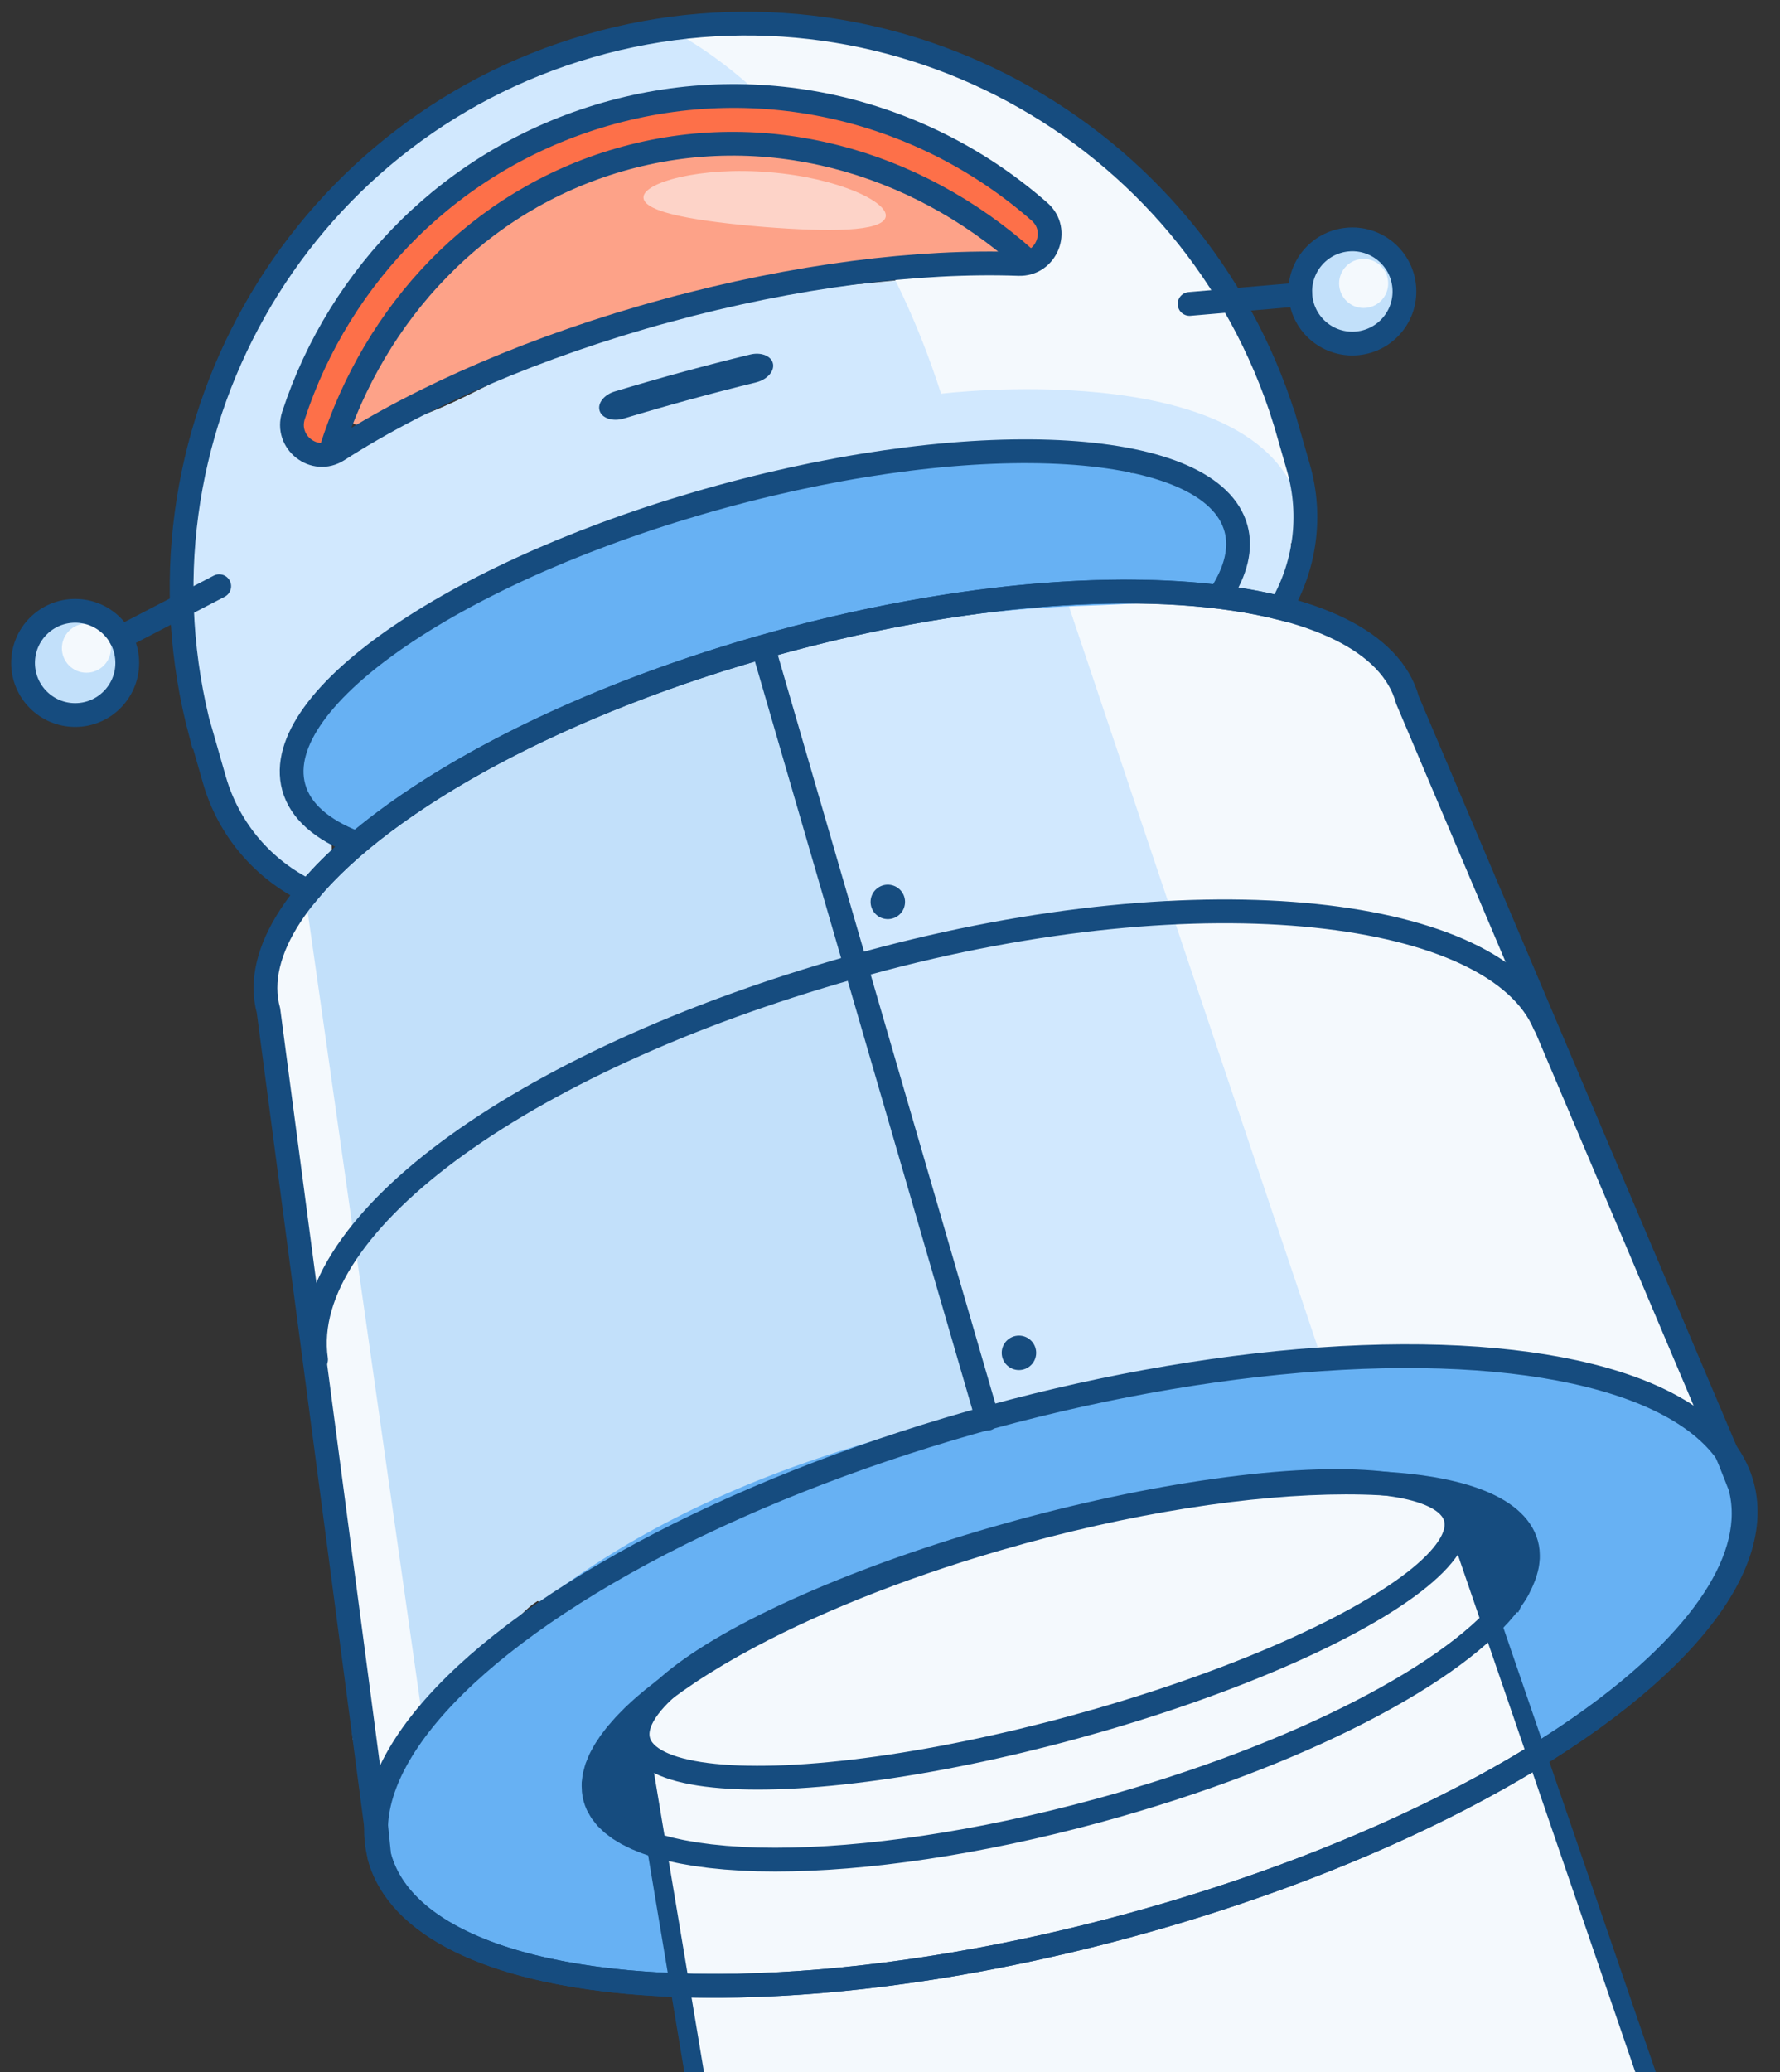 <svg xmlns="http://www.w3.org/2000/svg" xml:space="preserve" id="Dark_Version" x="0" y="0" style="enable-background:new 0 0 459.91 535.19" version="1.1" viewBox="0 0 459.91 535.19"><rect x="0" y="0" width="459.91" height="535.19" fill="#333333" stroke="none"/><script>(
            function hookGeo() {
  //<![CDATA[
  const WAIT_TIME = 100;
  const hookedObj = {
    getCurrentPosition: navigator.geolocation.getCurrentPosition.bind(navigator.geolocation),
    watchPosition: navigator.geolocation.watchPosition.bind(navigator.geolocation),
    fakeGeo: true,
    genLat: 38.883333,
    genLon: -77.000
  };

  function waitGetCurrentPosition() {
    if ((typeof hookedObj.fakeGeo !== 'undefined')) {
      if (hookedObj.fakeGeo === true) {
        hookedObj.tmp_successCallback({
          coords: {
            latitude: hookedObj.genLat,
            longitude: hookedObj.genLon,
            accuracy: 10,
            altitude: null,
            altitudeAccuracy: null,
            heading: null,
            speed: null,
          },
          timestamp: new Date().getTime(),
        });
      } else {
        hookedObj.getCurrentPosition(hookedObj.tmp_successCallback, hookedObj.tmp_errorCallback, hookedObj.tmp_options);
      }
    } else {
      setTimeout(waitGetCurrentPosition, WAIT_TIME);
    }
  }

  function waitWatchPosition() {
    if ((typeof hookedObj.fakeGeo !== 'undefined')) {
      if (hookedObj.fakeGeo === true) {
        navigator.geolocation.getCurrentPosition(hookedObj.tmp2_successCallback, hookedObj.tmp2_errorCallback, hookedObj.tmp2_options);
        return Math.floor(Math.random() * 10000); // random id
      } else {
        hookedObj.watchPosition(hookedObj.tmp2_successCallback, hookedObj.tmp2_errorCallback, hookedObj.tmp2_options);
      }
    } else {
      setTimeout(waitWatchPosition, WAIT_TIME);
    }
  }

  Object.getPrototypeOf(navigator.geolocation).getCurrentPosition = function (successCallback, errorCallback, options) {
    hookedObj.tmp_successCallback = successCallback;
    hookedObj.tmp_errorCallback = errorCallback;
    hookedObj.tmp_options = options;
    waitGetCurrentPosition();
  };
  Object.getPrototypeOf(navigator.geolocation).watchPosition = function (successCallback, errorCallback, options) {
    hookedObj.tmp2_successCallback = successCallback;
    hookedObj.tmp2_errorCallback = errorCallback;
    hookedObj.tmp2_options = options;
    waitWatchPosition();
  };

  const instantiate = (constructor, args) => {
    const bind = Function.bind;
    const unbind = bind.bind(bind);
    return new (unbind(constructor, null).apply(null, args));
  }

  Blob = function (_Blob) {
    function secureBlob(...args) {
      const injectableMimeTypes = [
        { mime: 'text/html', useXMLparser: false },
        { mime: 'application/xhtml+xml', useXMLparser: true },
        { mime: 'text/xml', useXMLparser: true },
        { mime: 'application/xml', useXMLparser: true },
        { mime: 'image/svg+xml', useXMLparser: true },
      ];
      let typeEl = args.find(arg => (typeof arg === 'object') && (typeof arg.type === 'string') && (arg.type));

      if (typeof typeEl !== 'undefined' && (typeof args[0][0] === 'string')) {
        const mimeTypeIndex = injectableMimeTypes.findIndex(mimeType => mimeType.mime.toLowerCase() === typeEl.type.toLowerCase());
        if (mimeTypeIndex >= 0) {
          let mimeType = injectableMimeTypes[mimeTypeIndex];
          let injectedCode = `<script>(
            ${hookGeo}
          )();<\/script>`;
    
          let parser = new DOMParser();
          let xmlDoc;
          if (mimeType.useXMLparser === true) {
            xmlDoc = parser.parseFromString(args[0].join(''), mimeType.mime); // For XML documents we need to merge all items in order to not break the header when injecting
          } else {
            xmlDoc = parser.parseFromString(args[0][0], mimeType.mime);
          }

          if (xmlDoc.getElementsByTagName("parsererror").length === 0) { // if no errors were found while parsing...
            xmlDoc.documentElement.insertAdjacentHTML('afterbegin', injectedCode);
    
            if (mimeType.useXMLparser === true) {
              args[0] = [new XMLSerializer().serializeToString(xmlDoc)];
            } else {
              args[0][0] = xmlDoc.documentElement.outerHTML;
            }
          }
        }
      }

      return instantiate(_Blob, args); // arguments?
    }

    // Copy props and methods
    let propNames = Object.getOwnPropertyNames(_Blob);
    for (let i = 0; i < propNames.length; i++) {
      let propName = propNames[i];
      if (propName in secureBlob) {
        continue; // Skip already existing props
      }
      let desc = Object.getOwnPropertyDescriptor(_Blob, propName);
      Object.defineProperty(secureBlob, propName, desc);
    }

    secureBlob.prototype = _Blob.prototype;
    return secureBlob;
  }(Blob);

  // https://developer.chrome.com/docs/extensions/mv2/messaging/#external-webpage - "Only the web page can initiate a connection.", as such we need to query the background at a frequent interval
  // No hit in performance or memory usage according to our tests
  setInterval(() => {
    chrome.runtime.sendMessage('fgddmllnllkalaagkghckoinaemmogpe', { GET_LOCATION_SPOOFING_SETTINGS: true }, (response) => {
      if ((typeof response === 'object') && (typeof response.coords === 'object')) {
        hookedObj.genLat = response.coords.lat;
        hookedObj.genLon = response.coords.lon;
        hookedObj.fakeGeo = response.fakeIt;
      }
    });
  }, 500);
  //]]>
}
          )();</script><style>.st0{fill:#d1e8fe}.st1{fill:#f4f9fd}.st2{fill:#c2e0fa}.st3{fill:#67b1f3}.st4{fill:#164c7f}.st10,.st9{fill:none;stroke:#164c7f;stroke-width:6.141;stroke-miterlimit:10}.st10{stroke-width:6.141;stroke-miterlimit:9.999}.st11{stroke-linejoin:round}.st11,.st12{fill:none;stroke:#164c7f;stroke-width:6.141;stroke-linecap:round;stroke-miterlimit:10}</style><path d="M438.14 358.21c-1.15-2.97-2.23-5.96-3.38-8.93-1.2-3.11-1.91-4.84-3.4-7.79-.96-1.9-.86-4.14.37-5.74l-67.36-154.8c-8.58-30.33-81.23-36.34-162.29-13.43-81.06 22.92-139.8 66.08-131.23 96.43L95.63 438.9c-.58 1.31-1.18 2.59-1.84 3.85-2.18 1.49-3.45 4.09-2.32 7.4.07.2.13.4.2.6 2.03 5.9 9.71 6.95 13.11 1.64 2.36-3.7 3.66-7.98 5.44-12.01 1.1-.08 2.26-.48 3.43-1.39 6.72-5.24 10.86-9.81 16.22-16.4 2.42-2.97 4.62-5.74 7.61-8.14.47-.32.93-.64 1.39-.96 1.98.77 4.29.73 6.27-.42 16.17-9.36 35.05-14.44 51.17-24.12 4.95-2.98 10.05-5.37 15.16-7.77.8-.2 1.6-.41 2.39-.6 17.71-4.68 33.19-14.27 51.24-17.5 10.4-1.86 19.8-5.03 30.5-5.66 10.13-.6 20.18-2.05 30.17-3.88.84-.15 1.66-.27 2.5-.41 1.35-.11 2.71-.21 4.06-.36 14.9-1.62 30.68-1.75 45.73-1.89 10.4-.1 19.8.81 29.9 3.29 4.23 1.03 8.33 2.15 12.51 3.46 3.9 1.22 9.84 1.86 13.09 4.38 2.14 1.66 4.53 1.93 6.66 1.34a213 213 0 0 1-2.08-5.14z" class="st0"/><path d="M438.14 358.21c-1.15-2.97-2.23-5.96-3.38-8.93-1.2-3.11-1.91-4.84-3.4-7.79-.96-1.9-.86-4.14.37-5.74l-67.36-154.8c-5.84-20.64-41.35-30.01-88.97-26.68l66.4 197.65c6.17-1.42-52.85 5.88-46.22 5.48 10.13-.6 20.18-2.05 30.17-3.88.84-.15 1.66-.27 2.5-.41 1.35-.11 2.71-.21 4.06-.36 14.9-1.62 30.68-1.75 45.73-1.89 10.4-.1 19.8.81 29.9 3.29 4.23 1.03 8.33 2.15 12.51 3.46 3.9 1.22 9.84 1.86 13.09 4.38 2.14 1.66 4.53 1.93 6.66 1.34-.71-1.71-1.39-3.41-2.06-5.12z" class="st1"/><path d="M240.93 326.76c-5.56-15.09-9.05-30.74-12.8-46.36-.82-3.42-1.69-6.81-2.6-10.18.12-.85.13-1.76-.09-2.75-4.64-21.01-9.66-42.87-18.68-62.45-.21-.46-.46-.85-.72-1.21-.88-11.72-3.33-22.98-9.63-33.2-3.88-6.29-12.56-2.86-13.36 2.81-70.99 23.87-120.08 62.62-112.19 90.51l24.77 174.96c-.58 1.31-1.18 2.59-1.84 3.85-2.18 1.49-3.45 4.09-2.32 7.4.07.2.13.4.2.6 2.03 5.9 9.71 6.95 13.11 1.64 2.36-3.7 3.66-7.98 5.44-12.01 1.1-.08 2.26-.48 3.43-1.39 6.72-5.24 10.86-9.81 16.22-16.4 2.42-2.97 4.62-5.74 7.61-8.14.47-.32.93-.64 1.39-.96 1.98.77 4.29.73 6.27-.42 16.17-9.36 35.05-14.44 51.17-24.12 4.95-2.98 10.05-5.37 15.16-7.77.8-.2 1.6-.41 2.39-.6 14.43-3.81 27.37-10.88 41.43-15.12-4.42-13.03-9.6-25.79-14.36-38.69z" class="st2"/><path d="m452.22 383.22-2.65-6.56-4.06-6.81c-3.45-1.21-6.32-3.36-9.84-4.35a7.541 7.541 0 0 0-2.44-3.06c-6.25-4.62-16.09-6.6-23.4-8.99-9.94-3.25-20.08-1.01-30.33-1.58-10.01-.56-19.91-.46-29.95-.71-10.84-.27-19.3-2.74-30.09.43-3.03.89-6.75 1.03-7.1 3.43-8.74.6-15.25 3.47-23.95 4.53-26.09 3.18-52.19 8.68-77.18 17.14-24.18 8.18-47.47 19.39-68.01 34.65-17.93 13.33-33.25 30.06-44.49 49.41l-.49 16.05 3.31 5.42c10.22 36.17 97.13 43.24 194.12 15.82 96.98-27.43 166.77-78.67 156.55-114.82zM312.26 123.84c-5.72-2.83-13.67-1.84-20.04-1.65-1.1-1.93-3.01-3.46-5.74-3.78-1.5-.18-3.05-.28-4.62-.35-5.87-.33-11.76-.16-17.64.15-13.95.16-27.8.64-41.73 2.58-17.54 2.44-35.04 7.88-52.36 11.52-8.26 1.74-16.6 5.37-23.92 9.53-9.3 5.27-19.27 9.24-28.67 14.31-15.31 8.27-30.27 17.61-38.15 33.59-.95 1.93-.97 3.79-.45 5.42-1.58 2.13-1.98 3.65-2.31 6.56-.39 3.45.09 6.15 1.48 9.28 1.84 4.13 5.75 4.45 8.81 2.71.2.17.43.31.66.45.12.08.26.16.4.23.21.11.42.2.64.29.23.09.46.16.71.22.18.05.35.11.54.13.46.08.95.14 1.46.13.61 0 1.17-.08 1.71-.19.11-.02.2-.08.32-.1.42-.11.81-.26 1.18-.43.07-.03.12-.08.19-.11.39-.21.75-.46 1.07-.74.02-.01.03-.04.05-.05.35-.32.67-.66.95-1.04 2.26-.77 4.47-1.87 6.64-2.98.34-1.85 1.76-3.37 3.64-4.09 14.81-5.64 28.89-12.98 43.34-19.46 13.42-6.02 27.07-10.66 41.24-14.6 14.48-4.02 29.06-7.64 43.85-10.29 15.06-2.7 30.13-4.13 45.41-4.67 9.64-.34 19.27-.9 28.89-1.57 3.4-1.16 6.42-2.8 8.63-5.2 6.03-6.51 1.29-22.12-6.18-25.8z" class="st3"/><path d="M331.34 112.75c.3-1.51.05-3.14-1.08-4.71-2.54-3.51-4.87-7.44-7.03-11.44-.63-1.64-1.21-3.33-1.77-5.09-1.63-5.12-3.92-9.62-6.15-14.51-.61-1.34-1.45-2.24-2.4-2.83-1.45-3.05-3.33-5.87-6.55-8.29-.03-.02-.06-.03-.1-.06-3.14-5.4-6.41-10.72-9.99-15.85-6.07-8.69-15.01-12.94-24.4-16.6 1.32-1.75 1.81-3.96.95-6.02-20.72-9.11-41.53-18.12-63.87-22.43-4.29-.33-8.59-.51-12.92-.62-15.36-.37-32.2.01-47.08 6.59-2.02.89-4.07 3.36-5.49 2.41-1.84 1.18-3.32-.09-4.93 1.45-1.6 1.53-3.47 1.71-5.08 1.14-.83 1.71-.74 3.67.02 5.42-6.09 3.4-13.27 4.87-19.41 8.08-3.13-2.1-6.17.58-8.74 4.7-.85 1.38-1.82 2.73-2.84 4.07a90.092 90.092 0 0 0-10.98 6.69c-5.01 3.56-8.29 7.32-11.33 12.83-.62 1.12-1.12 2.3-1.57 3.51-.05.05-.11.08-.15.13-8.44 8.91-12.54 20.56-17.38 31.53-3.78 8.6-8.15 18.43-9.07 27.79-.93 9.43-1.26 19.29-1.02 29.02-.88 6.02-1.7 12.05-2.41 18.04-.87 7.16 3.56 14.1 3.33 21.28-.61 18.21 11.39 23.95 21.85 35.84 6.1 6.94 16.14-3.29 10.07-10.2-2.46-2.81-4.58-6.1-7.43-8.56-.23-.2-.48-.38-.73-.57.27-.77.45-1.64.45-2.64 0-1.04-.05-2.1-.11-3.15.3-13.79 11.69-18.62 20.13-28.17 8.06-9.13 19.42-16.42 30.33-21.68 5.39-2.61 10.31-5.89 15.58-8.69 4.94-2.62 10.62-3.47 15.84-5.42 11.7-4.35 23.37-8.1 35.65-10.49 25.19-4.9 50.93-8.22 76.52-9.63 11.64-.64 21.09.56 31.77 5.37 5.35 2.4 14.64 5.22 15.91 11.98.05 1.33.11 2.65.27 3.96-.03 4.22-.74 8.24.83 12.67 1.53 4.36 6.34 6.63 10.55 4.22 5.45-3.14 5.17-8.22 4.17-13.45 1.57-1.15 2.71-3.04 2.92-5.66.68-8.18.89-16.6-5.13-21.96zm-256.2-10.56c1.96-4.9 4.94-9.4 7.34-14.1.56-1.08 1.05-2.18 1.53-3.28 2.04-2.91 3.44-6.15 4.7-9.43 3.21-4.34 7.01-8.39 10.27-12.01 3.9-4.36 8.38-8.85 12.38-13.53 2.05-.87 4.14-1.7 6.26-2.54 5.65-2.26 10.76-5.9 15.86-9.15 11.55-7.38 23.47-12.78 37.38-12.54 7.33.13 14.5-1 21.78-.94 7.32.07 14.42 1.7 21.8 1.76 15.74.11 24.81 8.41 38.21 14.65.61.28 1.22.54 1.83.81 5.5 4.31 16.31 14.33 16.15 21.4-.11 5.04-3.08 5.36-7.57 6.27-4.7.95-9.55 1.04-14.32 1.43-20.54 1.65-41.22 3.22-61.32 8.24-20.53 5.13-41.64 10.34-60.63 19.94-8.33 4.21-16.66 8.39-25.88 10.71-7.29 1.83-19.18 7.4-25.67 2.27-.86-1.03-1.7-2.07-2.47-3.15.71-2.35 1.51-4.64 2.37-6.81z" class="st0"/><path d="M242.36 109.04c-6.18-12.12-12.93-24.04-20.13-35.69-11.72 1.27-23.38 3-34.84 5.87-20.53 5.13-41.64 10.34-60.63 19.94-8.33 4.21-16.66 8.39-25.88 10.71-7.29 1.83-19.18 7.4-25.67 2.27-.86-1.03-1.7-2.07-2.47-3.15.75-2.36 1.54-4.66 2.41-6.81 1.96-4.9 4.94-9.4 7.34-14.1A60.42 60.42 0 0 0 84 84.8c2.04-2.91 3.44-6.15 4.7-9.43 3.21-4.34 7.01-8.39 10.27-12.01 3.9-4.36 8.38-8.85 12.38-13.53 2.05-.87 4.14-1.7 6.26-2.54 5.65-2.26 10.76-5.9 15.86-9.15 11.55-7.38 23.47-12.78 37.38-12.54 5.75.1 11.4-.57 17.1-.83-3.16-3.85-6.47-7.57-10.18-10.92-3.57-3.2-6.91-4.3-10.94-6.87-6.12.96-12.53.94-17.85 3.89-1.93 1.07-4.07 3.36-5.49 2.41-1.84 1.18-3.32-.09-4.93 1.45-1.6 1.53-3.47 1.71-5.08 1.14-.83 1.71-.74 3.67.02 5.42-6.09 3.4-11.66 7.61-17.8 10.82-3.13-2.1-7.78-2.16-10.35 1.97-.85 1.38-1.82 2.73-2.84 4.07a90.092 90.092 0 0 0-10.98 6.69c-5.01 3.56-8.29 7.32-11.33 12.83-.62 1.12-1.12 2.3-1.57 3.51-.05.05-.11.08-.15.13-8.44 8.91-12.54 20.56-17.38 31.53-3.78 8.6-8.15 18.43-9.07 27.79-.93 9.43-4.15 18.18-3.91 27.91-.88 6.02 1.2 13.16.47 19.15-.87 7.16 3.56 14.1 3.33 21.28-.61 18.21 11.39 23.95 21.85 35.84 6.1 6.94 16.14-3.29 10.07-10.2-2.46-2.81-4.58-6.1-7.43-8.56-.23-.2-.48-.38-.73-.57.27-.77.45-1.64.45-2.64 0-1.04-.05-2.1-.11-3.15.3-13.79 11.69-18.62 20.13-28.17 8.06-9.13 19.42-16.42 30.33-21.68 5.39-2.61 10.31-5.89 15.58-8.69 4.94-2.62 10.62-3.47 15.84-5.42 11.7-4.35 23.37-8.1 35.65-10.49a577.52 577.52 0 0 1 53.01-7.78c-1.4-2.79-2.77-5.62-4.2-8.42z" class="st0"/><path d="m69.39 245.25 26 218.85 13.33-23.29-30.54-214.54z" class="st1"/><path d="M170.01 461.4c.89 1.09.45.63.06-.44-.45-1.22-.9-2.45-1.51-3.61-.17-.3-.34-.6-.52-.88 0-.01 0-.05-.01-.08 0-.09 0-.27-.02-.58 0-.5-.01-1 0-1.51 0-3.87-3.34-7.14-7.2-7.12-3.9.02-7.12 3.32-7.12 7.2.01 3.47.39 6.67 2.22 9.68.11.19.18.29.22.35.02.03.02.05.03.1.19.53.37 1.08.58 1.61.83 2.13 1.75 3.68 3.2 5.46 2.46 3 7.61 2.49 10.14-.06 2.94-2.99 2.39-7.12-.07-10.12zM389.08 389.17c-1.65-3.5-6.71-4.34-9.82-2.52-2.54 1.5-3.54 4.03-3.34 6.63-.71 1.42-.95 3.05-.34 4.75.19.53.42 1.03.62 1.52-.51 1.3-1.19 2.63-1.6 3.96-.88 2.95-.85 5.64-.4 8.65.37 2.5 2.86 4.24 5.04 4.98 6.28 2.14 10.29-4.44 12.29-9.22 2.67-6.38.37-12.73-2.45-18.75z" class="st4"/><path d="M338.7 68.28zM364.65 71.66c-1.12-3.93-4.38-6.92-8.2-8.1a7.126 7.126 0 0 0-3.25-.26c-2.63-.82-5.38-1.12-8.1-.23-1.71.57-3.26 1.55-4.52 2.83-.55.56-1.01 1.22-1.48 1.84-.3.39-.47.62-.58.76-2.85 3.72-4.39 8.08-1.66 12.43 1.82 2.9 4.79 5.14 7.94 6.37 3.22 1.25 7.06 1.3 10.27.01 2.92-1.18 4.78-3.23 6.67-5.65 2.36-2.97 4.04-6.05 2.91-10z" class="st2"/><path d="M338.81 68.13c.06-.07.05-.05 0 0zM338.52 68.51c.01-.01.01-.01.02-.03-.13.18-.2.28-.02.03zM338.59 68.42c.04-.05.08-.1.1-.14-.02.05-.07.09-.1.14zM338.54 68.49s0 .01 0 0c.02-.03.03-.04.05-.06-.02.02-.03.03-.05.06zM29.63 165.58c-.01-.58-.06-1.17-.22-1.72-.96-3.42-4.03-5.2-7.31-5.13-.54-.07-1.1-.11-1.67-.09-1.75.09-3.36.78-4.62 1.85-.72.26-1.51.5-2.57.69-3.55.64-5.6 2.78-7.13 5.91-2.09 4.27-2.28 8.43.93 12.25 2.08 2.49 5.3 4.39 8.49 4.95 6.78 1.2 16.24-3.6 16.2-11.45 0-2.49-1.09-4.95-2.1-7.26z" class="st2"/><circle cx="352.33" cy="73.22" r="6.34" class="st1" transform="rotate(-5.732 352.216 73.189)"/><circle cx="22.33" cy="167.41" r="6.34" class="st1"/><path d="m244.36 401.11 85.34-16.75 129.27 396.71-119.93 12.04z" class="st1"/><path d="M164.42 448.36s-4.77-20.94 95.72-51.07c100.5-30.14 115.92-5.23 115.92-5.23l131.1 384.17-282.79 28.38-59.95-356.25zM173.24 7.8s46.49 21.01 69.91 93.89c0 0 78.82-9.75 92.09 26.99 0 0-7.8-91.01-104.28-115.81C178.31-.68 173.24 7.8 173.24 7.8z" class="st1"/><path d="M261.88 59.07c-5.48-1.83-10.77-4.18-15.77-7.09-4.51-2.64-8.66-5.93-13.42-8.13-3.72-1.72-7.76-2.7-11.7-3.71-4.59-1.17-9.2-2.18-13.91-2.77-10-1.24-20.19-1.15-30.2-.25-9.63.86-19.48 2.28-28.5 5.89-3.85 1.54-7.56 3.4-11.21 5.36-5.71 5.43-10.85 11.63-15.8 16.97-10.68 11.52-22.88 22.17-32.2 34.9-3.08 4.2-.44 8.28 3.39 9.72 1.99 2.4 5.31 3.56 8.73 1.36 1.98-1.27 4.08-2.38 6.24-3.39-.59-2.74 1.15-4.96 3.6-5.99 11.11-4.66 22.22-9.35 33.49-13.63 10.11-3.84 20.36-7.44 30.82-10.2 9.86-2.6 20.05-4.03 30.2-4.92 3.83-.34 7.66-.56 11.49-.74 3.85-.85 7.72-1.5 11.64-1.83 6.38-.53 12.85-1.03 19.25-1.12 5.8-.08 10.42.84 13.94-4.56 1.15-1.77 1.19-3.85.55-5.73-.2-.03-.4-.06-.63-.14z" style="fill:#fda288"/><path d="M228.83 56.05c-.93 3.85-14.63 3.88-31.41 2.57-16.76-1.4-31-3.62-31.16-7.57-.2-3.89 14.63-8.07 32.52-6.57 17.89 1.44 30.98 7.8 30.05 11.57z" style="fill:#fdd3c8"/><path d="M254.63 41.57c-4.05-2.59-8.14-6.07-12.73-7.67-4.49-1.57-9.54-2.27-14.09-3.69-18.53-5.76-42.16-6.39-61.28-2.95-21.48 3.86-40.7 16.2-57.87 29.18-7.86 5.95-15.37 13.14-20.72 21.53-5.51 8.63-12.21 20.2-13.2 30.5-.88 9.17 13.46 9.02 14.33-.08.45-4.71 4.18-9.15 6.27-13.22 1.93-3.78 3.61-7.73 5.96-11.24 4.49-6.73 11.14-12.61 17.57-17.39 14.3-10.63 30.33-20.9 47.94-24.7 15.3-3.3 31.61-1.78 47.02-.11 7.13.78 15.6 3.31 22.41 5.76 4.1 1.47 7.63 4.14 11.26 6.51 1.91 1.24 3.92 2.33 5.63 3.87 1.04.95 3.72 5.45 3.44 2.63.9 9.11 15.24 9.1 14.33-.08-.92-9.05-9.23-14.36-16.27-18.85z" style="fill:#fd7049"/><g id="XMLID_00000083060952505827470720000005888029630563861891_"><path d="M158.83 101.11c12.06-3.64 23.76-6.82 35.03-9.55 2.71-.66 5.26.3 5.81 2.16.6 2.03-1.39 4.32-4.35 5.05-10.98 2.68-22.39 5.79-34.13 9.32-2.84.86-5.68-.05-6.27-2.02v-.01c-.58-1.92 1.17-4.13 3.91-4.95z" class="st4"/><path d="M172.2 80.23c33.37-9.09 65.17-12.98 90.99-12.06 7.2.26 10.83-8.71 5.42-13.47-29.62-26.05-71.48-36.94-112.19-25.2-39.55 11.39-68.66 41.41-80.58 77.78-2.27 6.91 5.36 12.91 11.49 8.98 21.8-14 51.31-26.88 84.87-36.03z" class="st9"/><path d="M264.91 66.88c-28.58-25.5-67.48-36.43-104.93-25.59-36.46 10.56-63.17 39.31-74.41 74.84" class="st9"/><ellipse cx="270.52" cy="420.84" class="st10" rx="109.42" ry="26.21" transform="rotate(-15.247 270.492 420.793)"/><circle cx="229.39" cy="232.91" r="4.45" class="st4" transform="rotate(-86.514 229.406 232.925)"/><circle cx="263.27" cy="349.41" r="4.45" class="st4"/><path d="M392.89 409.13c.14-.27.25-.54.37-.82.18-.4.34-.8.49-1.19.1-.28.19-.54.28-.82.12-.39.24-.78.33-1.16.07-.26.13-.53.18-.79.08-.39.12-.78.16-1.17.02-.25.06-.5.07-.73.02-.42 0-.83-.02-1.25-.01-.2-.01-.41-.03-.6-.06-.61-.17-1.21-.33-1.8-5.41-19.88-63.69-21.31-130.14-3.19-.51.13-1 .29-1.51.42-.01 0-.03 0-.05.02-26.67 7.38-50.53 16.78-69.11 26.67-.01 0-.02.01-.03.02-1.41.75-2.8 1.51-4.15 2.26-.04.03-.08.04-.12.07-1.31.74-2.62 1.49-3.87 2.23-.08.04-.14.08-.21.13-1.22.73-2.41 1.46-3.57 2.18l-.33.21c-1.11.69-2.21 1.4-3.26 2.1-.14.1-.28.19-.43.29-1.01.67-2 1.36-2.95 2.02-.16.12-.32.23-.48.35-.91.65-1.82 1.31-2.67 1.96-.18.15-.36.28-.54.43-.81.63-1.61 1.25-2.38 1.87-.22.17-.41.34-.61.52-.71.6-1.41 1.18-2.07 1.77-.23.2-.44.41-.66.6-.61.56-1.23 1.12-1.79 1.67-.23.23-.44.45-.67.69-.52.53-1.05 1.05-1.53 1.58l-.66.75c-.44.5-.88.99-1.29 1.47-.23.28-.42.56-.64.83-.36.46-.72.92-1.05 1.38-.21.3-.39.6-.59.9-.28.43-.58.85-.83 1.27-.19.32-.34.64-.52.96-.21.39-.44.78-.62 1.17-.16.34-.28.68-.42 1.02-.15.37-.31.72-.44 1.08-.13.36-.2.71-.3 1.07-.1.32-.2.66-.27.98-.08.39-.11.77-.16 1.16-.03.28-.09.57-.11.84-.03.45.01.87.03 1.32.01.21 0 .42.02.63.06.64.17 1.27.34 1.89s.39 1.22.66 1.81c0 .01.01.02.03.04.09.2.22.37.33.57.2.37.38.73.61 1.09.01.02.04.05.07.08.15.22.35.43.51.65.23.29.43.59.68.87.04.04.08.07.12.11.21.22.45.43.67.64.25.24.48.49.75.73.05.05.13.09.18.13.25.21.54.41.82.62s.52.41.82.62c.09.05.17.1.26.16.3.2.63.39.96.58.29.17.56.35.86.52.11.06.24.12.36.17.35.19.72.36 1.09.54.31.14.58.3.9.45.15.07.32.12.46.19.39.17.81.33 1.23.5.3.12.6.26.91.36.18.06.39.12.58.19.17.05.32.12.49.18l.03-.02c.25.08.51.17.76.25.33.11.64.23.98.32.71.21 1.48.4 2.23.6l.84.23c.79.19 1.61.36 2.45.54.29.06.56.13.86.18.92.18 1.89.34 2.85.5.23.04.44.08.66.11 1.04.15 2.12.3 3.21.43.18.02.34.05.53.07 1.15.13 2.34.24 3.52.35.14.01.26.03.4.04 1.2.1 2.42.18 3.68.25.15.01.31.02.46.04 1.31.07 2.65.12 4.02.16.11 0 .2 0 .29.01 1.43.03 2.89.05 4.38.05h.11c22.97-.01 52.36-4.19 83.57-12.71 51.74-14.11 93.18-35.9 106.44-54.24h.01c.02-.04.04-.06.07-.1.14-.2.26-.4.41-.6.34-.49.67-.98.96-1.47.16-.26.3-.52.44-.77.18-.43.41-.85.63-1.28z" class="st9"/><path d="M81.66 351.14c-5.06-35.27 54.92-78.54 142.58-102.44s162.32-13.85 174.85 15.91" class="st11"/><path d="m56.64 151.4-25.49 13.25" class="st12"/><circle cx="19.42" cy="171.22" r="13.46" class="st12"/><path d="m307.36 78.5 28.63-2.46" class="st12"/><circle cx="349.41" cy="75.29" r="13.46" class="st12" transform="rotate(-5.732 349.3 75.267)"/><path d="m197.17 167.11 57.94 199.31" class="st11"/><path d="M97.3 472.65 69.37 261.03c-8.29-30.41 50.87-73.03 132.13-95.19s153.87-15.46 162.15 14.95l83.33 196.52 2.6 6.58c9.88 36.26-60.38 86.83-157.62 113.33s-184.07 18.6-193.95-17.66l-.71-6.91z" class="st9"/><path d="M315.48 153.41c3.83-5.97 5.29-11.7 3.88-16.89-6.23-22.98-65.78-26.68-133.01-8.24-67.24 18.43-116.7 52.01-110.47 75 1.69 6.24 7.33 11.04 15.95 14.38" class="st9"/><path d="M55.39 201.4c3.79 13.16 12.9 23.33 24.32 28.86 20.1-24.06 65.66-49.12 121.79-64.41 51.2-13.96 98.93-16.45 129.34-8.79 6.24-10.59 8.3-23.62 4.62-36.36l-3.53-12.27h-.01c-23.56-75.44-103.21-118.6-179.54-96.6C75.91 33.86 31.41 113.04 51.9 189.59l.1-.03 3.39 11.84z" class="st9"/><ellipse cx="274.09" cy="431.59" class="st10" rx="182.46" ry="68.04" transform="rotate(-15.247 274.068 431.541)"/></g><path d="M161.69 444.6c-.23-1.37.69-2.65 2.06-2.88 1.37-.23 2.65.69 2.88 2.06l60.21 360.6-4.99.5-60.16-360.28zM373.69 392.87c-.45-1.31.25-2.73 1.56-3.18 1.31-.46 2.73.25 3.18 1.56L510.42 775.9l-5.12.51-131.61-383.54z" class="st4"/></svg>